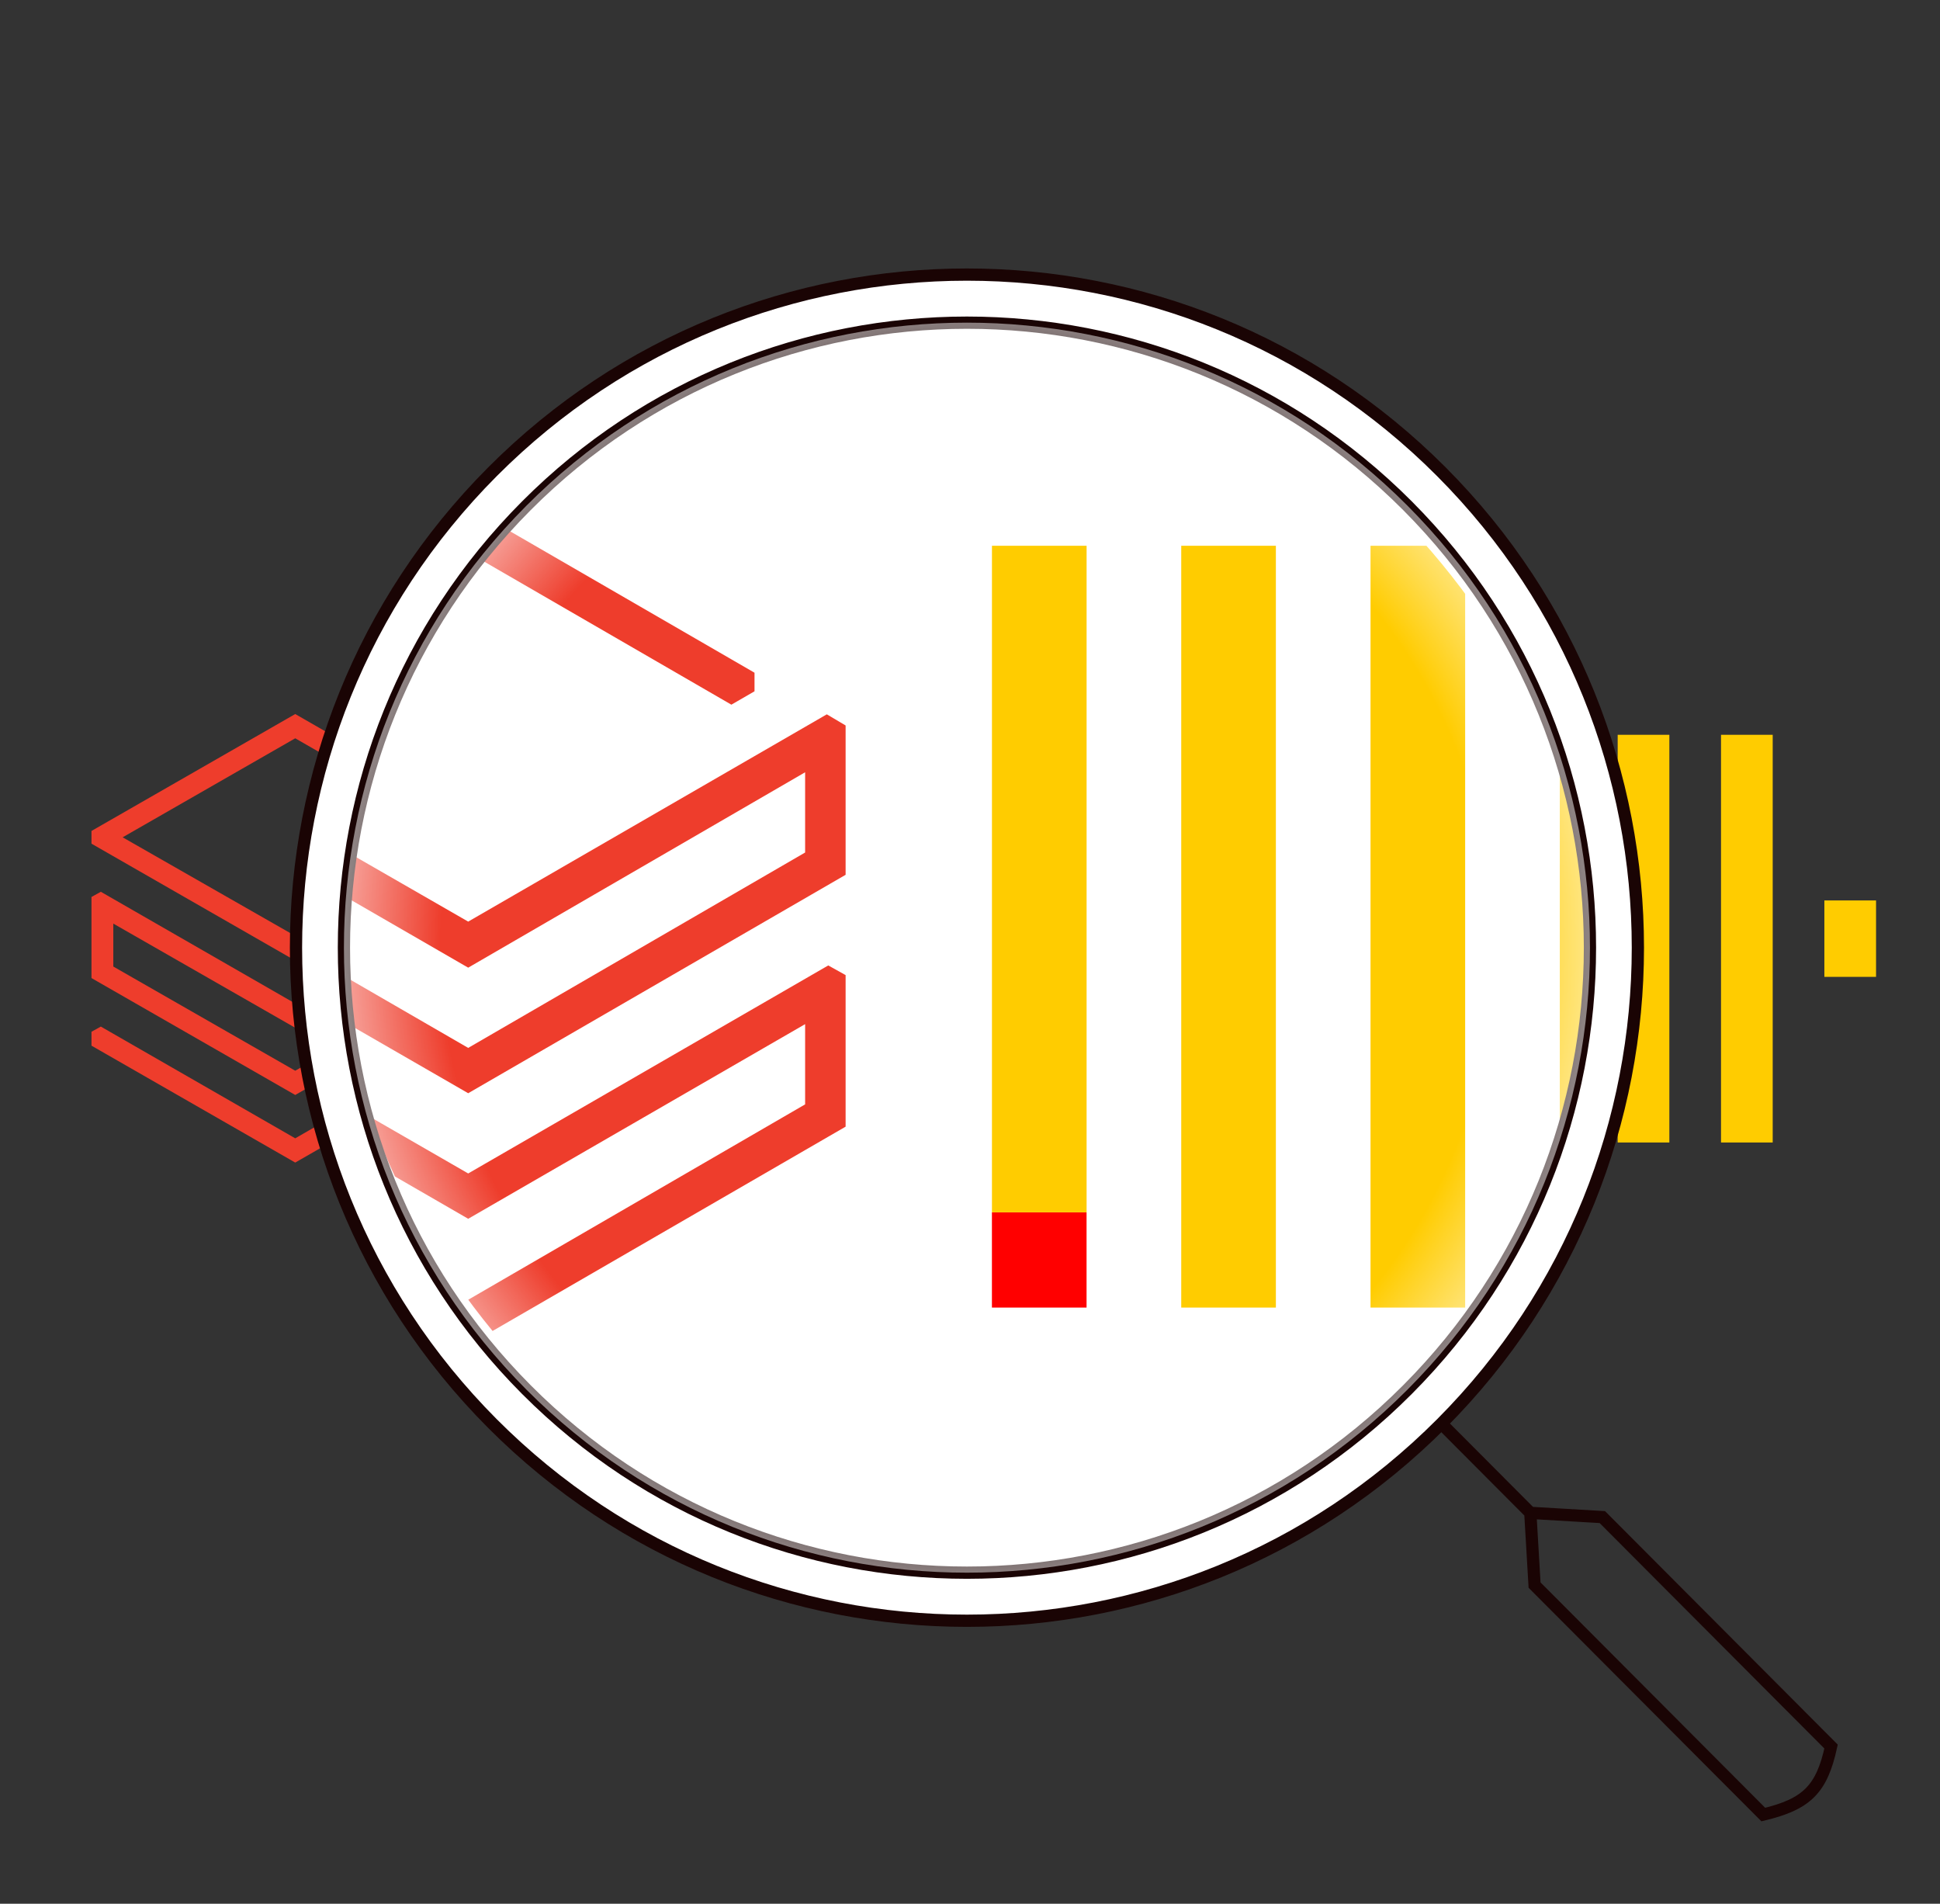 <svg width="317" height="311" viewBox="0 0 317 311" fill="none" xmlns="http://www.w3.org/2000/svg">
<rect x="0" y="0" width="317" height="311" fill="#333333" stroke="none"/>
<path d="M77.906 146.853L48.242 163.936L16.477 145.683L14.949 146.528V159.779L48.242 178.877L77.906 161.858V168.873L48.242 185.957L16.477 167.704L14.949 168.548V170.822L48.242 189.919L81.471 170.822V157.571L79.943 156.726L48.242 174.914L18.514 157.895V150.88L48.242 167.899L81.471 148.801V135.745L79.816 134.771L48.242 152.894L20.042 136.784L48.242 120.61L71.413 133.926L73.45 132.757V131.133L48.242 116.647L14.949 135.745V137.824L48.242 156.921L77.906 139.837V146.853Z" fill="#EE3D2C"/>
<g clip-path="url(#clip0_411_7162)">
<path d="M230.555 178.315H238.998V186.641H230.555V178.315Z" fill="#FF0000"/>
<path d="M230.558 120.034H239.001V178.315H230.558V120.034ZM247.445 120.034H255.888V186.64H247.445V120.034ZM264.332 120.034H272.776V186.64H264.332V120.034ZM281.219 120.034H289.663V186.64H281.219V120.034ZM298.106 147.093H306.55V159.581H298.106V147.093Z" fill="#FFCC00"/>
</g>
<path d="M235.523 77.061C278.337 120.002 278.337 189.622 235.523 232.563C192.708 275.503 123.292 275.503 80.477 232.563C37.663 189.622 37.663 120.002 80.477 77.061C123.292 34.121 192.708 34.121 235.523 77.061Z" fill="white"/>
<path d="M235.523 77.061C278.337 120.002 278.337 189.622 235.523 232.563C192.708 275.503 123.292 275.503 80.477 232.563C37.663 189.622 37.663 120.002 80.477 77.061C123.292 34.121 192.708 34.121 235.523 77.061Z" fill="url(#paint0_linear_411_7162)"/>
<g clip-path="url(#clip1_411_7162)">
<path d="M131.559 139.268L76.504 171.188L17.549 137.083L14.714 138.661V163.42L76.504 199.102L131.559 167.304V180.412L76.504 212.331L17.549 178.227L14.714 179.805V184.053L76.504 219.735L138.175 184.053V159.294L135.34 157.716L76.504 191.699L21.33 159.9V146.793L76.504 178.591L138.175 142.909V118.514L135.103 116.694L76.504 150.555L24.165 120.456L76.504 90.236L119.508 115.116L123.289 112.931V109.897L76.504 82.832L14.714 118.514V122.398L76.504 158.08L131.559 126.16V139.268Z" fill="#EE3D2C"/>
<g clip-path="url(#clip2_411_7162)">
<path d="M162.081 198.052H177.546V213.608H162.081V198.052Z" fill="#FF0000"/>
<path d="M162.087 89.159H177.552V198.052H162.087V89.159ZM193.016 89.159H208.481V213.608H193.016V89.159ZM223.946 89.159H239.41V213.608H223.946V89.159ZM254.875 89.159H270.34V213.608H254.875V89.159ZM285.804 139.716H301.269V163.051H285.804V139.716Z" fill="#FFCC00"/>
</g>
</g>
<path d="M235.522 232.563C278.337 189.622 278.337 120.002 235.522 77.061C192.707 34.121 123.291 34.121 80.476 77.061C37.662 120.002 37.662 189.622 80.476 232.563C123.291 275.504 192.707 275.504 235.522 232.563ZM235.522 232.563L250.057 247.141M250.057 247.141L261.824 247.835L299.201 285.322C297.674 292.326 295.207 294.733 288.127 296.43L250.75 258.943L250.057 247.141Z" stroke="#1A0404" stroke-width="2"/>
<path d="M229.986 82.615C269.742 122.488 269.742 187.136 229.986 227.009C190.229 266.883 125.771 266.883 86.015 227.009C46.258 187.136 46.258 122.488 86.015 82.615C125.771 42.742 190.229 42.742 229.986 82.615Z" stroke="#1A0404" stroke-width="2"/>
<path d="M229.986 82.615C269.742 122.488 269.742 187.136 229.986 227.009C190.229 266.883 125.771 266.883 86.015 227.009C46.258 187.136 46.258 122.488 86.015 82.615C125.771 42.742 190.229 42.742 229.986 82.615Z" fill="url(#paint1_radial_411_7162)"/>
<defs>
<linearGradient id="paint0_linear_411_7162" x1="158" y1="44.856" x2="158" y2="264.768" gradientUnits="userSpaceOnUse">
<stop stop-color="white"/>
<stop offset="1" stop-color="white" stop-opacity="0"/>
</linearGradient>
<radialGradient id="paint1_radial_411_7162" cx="0" cy="0" r="1" gradientUnits="userSpaceOnUse" gradientTransform="translate(158 154.812) rotate(90) scale(102.102 101.803)">
<stop offset="0.849" stop-color="white" stop-opacity="0"/>
<stop offset="1" stop-color="white" stop-opacity="0.5"/>
</radialGradient>
<clipPath id="clip0_411_7162">
<rect width="76" height="76" fill="white" transform="translate(230.552 115.284)"/>
</clipPath>
<clipPath id="clip1_411_7162">
<rect x="55.552" y="52.284" width="205" height="205" rx="102.5" fill="white"/>
</clipPath>
<clipPath id="clip2_411_7162">
<rect width="139.196" height="142" fill="white" transform="translate(162.075 80.284)"/>
</clipPath>
</defs>
</svg>
